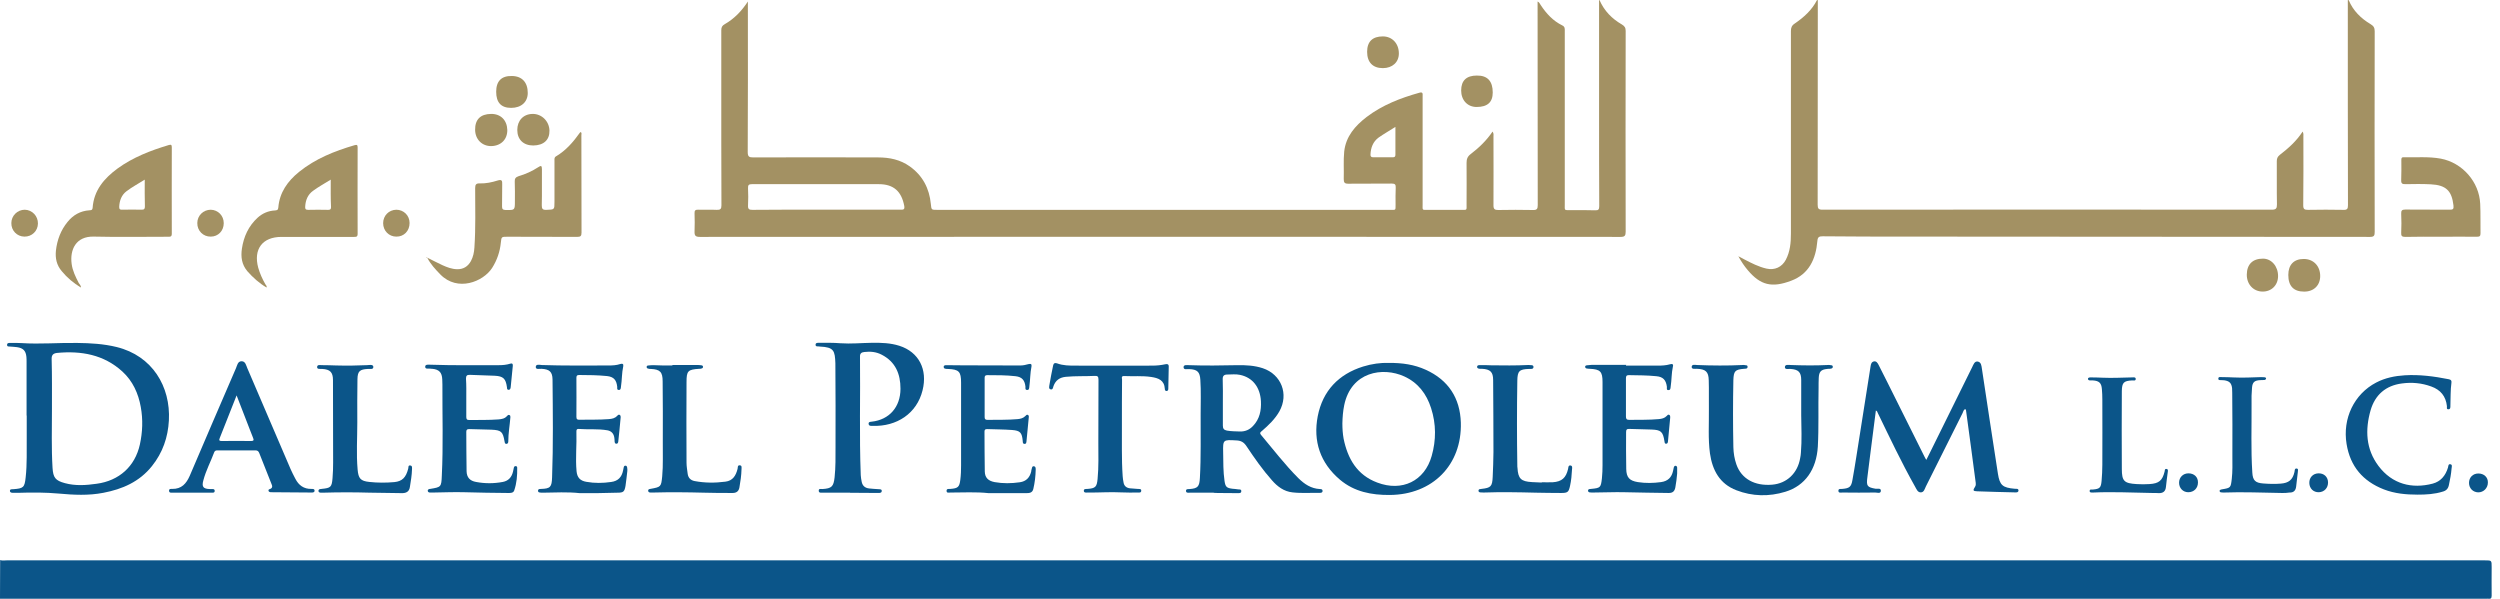 <?xml version="1.0" encoding="UTF-8"?>
<svg xmlns="http://www.w3.org/2000/svg" width="167" height="40" viewBox="0 0 167 40" fill="none">
  <path fill-rule="evenodd" clip-rule="evenodd" d="M0.01 37.412C0.151 37.463 0.303 37.432 0.444 37.432C55.629 37.432 110.814 37.432 165.999 37.432C166.443 37.432 166.443 37.432 166.443 37.876C166.443 38.512 166.433 39.148 166.443 39.784C166.443 39.955 166.392 40.016 166.231 39.996C166.191 39.986 166.15 39.996 166.12 39.996C110.784 39.996 55.457 39.996 0.121 39.996C0.081 39.996 0.04 39.996 0 39.996C0.01 39.138 0.01 38.27 0.01 37.412Z" fill="#0B5589"></path>
  <path fill-rule="evenodd" clip-rule="evenodd" d="M106.849 0.01C107.162 0.726 107.676 1.251 108.342 1.635C108.524 1.746 108.595 1.847 108.595 2.069C108.585 6.54 108.585 11.01 108.595 15.471C108.595 15.744 108.534 15.825 108.252 15.825C87.754 15.814 67.256 15.814 46.759 15.825C46.446 15.825 46.386 15.734 46.396 15.451C46.416 15.047 46.406 14.654 46.396 14.25C46.386 14.058 46.456 13.998 46.648 14.008C47.052 14.018 47.465 13.998 47.879 14.018C48.121 14.028 48.192 13.957 48.192 13.715C48.182 12.312 48.182 10.909 48.182 9.497C48.182 7.004 48.182 4.521 48.182 2.028C48.182 1.826 48.232 1.715 48.414 1.614C49.05 1.251 49.544 0.736 49.958 0.101C49.958 0.202 49.958 0.302 49.958 0.403C49.958 3.653 49.968 6.903 49.948 10.153C49.948 10.465 50.039 10.516 50.322 10.516C53.107 10.506 55.882 10.506 58.668 10.516C59.425 10.516 60.141 10.667 60.767 11.111C61.635 11.727 62.079 12.585 62.18 13.624C62.22 14.018 62.21 14.018 62.604 14.018C72.686 14.018 82.758 14.018 92.841 14.018C93.275 14.018 93.214 14.068 93.224 13.655C93.224 13.281 93.214 12.918 93.234 12.544C93.244 12.322 93.184 12.262 92.962 12.262C91.993 12.272 91.034 12.262 90.065 12.272C89.813 12.272 89.762 12.191 89.762 11.959C89.782 11.344 89.732 10.728 89.793 10.122C89.904 9.113 90.519 8.407 91.296 7.811C92.346 7.014 93.547 6.55 94.808 6.196C95.071 6.116 95.031 6.287 95.031 6.428C95.031 8.83 95.031 11.232 95.031 13.624C95.031 14.079 94.97 14.018 95.434 14.018C96.161 14.018 96.877 14.018 97.604 14.018C98.018 14.018 97.967 14.068 97.967 13.634C97.967 12.716 97.978 11.798 97.967 10.879C97.967 10.627 98.028 10.455 98.24 10.294C98.795 9.87 99.3 9.386 99.703 8.79C99.794 8.921 99.764 9.032 99.764 9.133C99.764 10.667 99.774 12.201 99.764 13.725C99.764 13.978 99.855 14.028 100.087 14.028C100.854 14.018 101.631 14.008 102.398 14.028C102.66 14.038 102.721 13.957 102.721 13.705C102.711 9.285 102.711 4.864 102.711 0.444C102.711 0.333 102.711 0.232 102.711 0.101C102.832 0.151 102.862 0.262 102.923 0.343C103.296 0.908 103.74 1.392 104.356 1.695C104.548 1.786 104.527 1.927 104.527 2.089C104.527 5.934 104.527 9.779 104.527 13.624C104.527 14.099 104.467 14.028 104.951 14.038C105.486 14.038 106.021 14.028 106.556 14.048C106.778 14.058 106.829 13.988 106.829 13.766C106.818 11.798 106.818 9.82 106.818 7.852C106.818 5.248 106.818 2.644 106.818 0.04C106.808 0.01 106.829 0.01 106.849 0.01ZM55.196 14.008C56.851 14.008 58.506 14.008 60.172 14.008C60.353 14.008 60.444 13.998 60.404 13.755C60.222 12.787 59.697 12.302 58.708 12.302C57.558 12.292 56.407 12.302 55.257 12.302C53.581 12.302 51.906 12.302 50.231 12.302C50.029 12.302 49.958 12.353 49.968 12.565C49.988 12.958 49.988 13.342 49.968 13.735C49.958 13.978 50.049 14.018 50.271 14.018C51.896 13.998 53.541 14.008 55.196 14.008ZM93.214 8.477C92.8 8.74 92.427 8.952 92.084 9.194C91.72 9.466 91.569 9.86 91.549 10.314C91.539 10.455 91.599 10.506 91.73 10.506C92.164 10.506 92.608 10.506 93.042 10.506C93.163 10.506 93.214 10.465 93.214 10.334C93.214 9.739 93.214 9.133 93.214 8.477Z" fill="#A39163"></path>
  <path fill-rule="evenodd" clip-rule="evenodd" d="M121.43 0.01C121.43 4.562 121.43 9.123 121.42 13.675C121.42 13.938 121.48 14.008 121.753 14.008C131.754 13.998 141.756 13.998 151.747 14.008C152.04 14.008 152.1 13.927 152.1 13.655C152.08 12.686 152.1 11.727 152.09 10.758C152.09 10.577 152.151 10.456 152.292 10.345C152.867 9.901 153.402 9.426 153.816 8.79C153.887 8.922 153.866 9.023 153.866 9.123C153.866 10.658 153.877 12.192 153.856 13.716C153.856 13.968 153.937 14.018 154.169 14.018C154.956 14.008 155.754 13.998 156.541 14.018C156.793 14.028 156.844 13.948 156.844 13.705C156.834 9.325 156.834 4.945 156.834 0.565C156.834 0.384 156.834 0.192 156.834 0.01C156.854 0.01 156.874 0.01 156.894 0.01C157.187 0.717 157.712 1.231 158.358 1.615C158.559 1.736 158.63 1.857 158.63 2.089C158.62 6.56 158.62 11.021 158.63 15.492C158.63 15.734 158.59 15.825 158.317 15.825C148.043 15.815 137.769 15.815 127.495 15.805C125.588 15.805 123.67 15.805 121.763 15.784C121.52 15.784 121.42 15.825 121.399 16.107C121.298 17.298 120.844 18.308 119.653 18.752C118.352 19.246 117.595 19.044 116.757 18.055C116.525 17.783 116.333 17.5 116.121 17.117C116.293 17.207 116.394 17.258 116.505 17.319C116.989 17.571 117.473 17.823 118.008 17.944C118.553 18.065 119.028 17.843 119.29 17.359C119.583 16.804 119.633 16.208 119.633 15.603C119.633 11.091 119.633 6.59 119.633 2.079C119.633 1.857 119.684 1.706 119.886 1.574C120.491 1.161 121.036 0.676 121.379 0C121.389 0.01 121.409 0.01 121.43 0.01Z" fill="#A39163"></path>
  <path fill-rule="evenodd" clip-rule="evenodd" d="M1.775 27.753C1.775 26.552 1.775 25.351 1.775 24.16C1.775 24.049 1.775 23.948 1.764 23.837C1.724 23.434 1.553 23.252 1.139 23.191C0.987 23.171 0.826 23.161 0.675 23.151C0.594 23.141 0.473 23.171 0.473 23.04C0.473 22.899 0.594 22.909 0.685 22.909C0.937 22.909 1.189 22.899 1.442 22.919C2.683 23 3.914 22.889 5.155 22.909C6.044 22.919 6.922 22.969 7.79 23.181C10.181 23.767 11.403 25.826 11.282 28.086C11.221 29.216 10.868 30.236 10.151 31.134C9.314 32.184 8.173 32.678 6.901 32.92C5.912 33.112 4.923 33.062 3.934 32.971C3.036 32.89 2.148 32.89 1.25 32.92C1.129 32.92 1.018 32.92 0.897 32.92C0.796 32.92 0.675 32.92 0.664 32.799C0.654 32.658 0.796 32.688 0.886 32.678C1.563 32.628 1.643 32.567 1.714 31.891C1.815 31.003 1.775 30.105 1.785 29.206C1.785 28.732 1.785 28.248 1.785 27.773C1.785 27.753 1.775 27.753 1.775 27.753ZM3.47 27.309C3.47 28.621 3.43 29.943 3.51 31.255C3.551 31.911 3.702 32.103 4.338 32.275C5.044 32.466 5.751 32.416 6.457 32.315C7.961 32.113 9.021 31.154 9.344 29.691C9.525 28.863 9.556 28.026 9.404 27.188C9.243 26.28 8.869 25.452 8.173 24.816C6.932 23.686 5.428 23.424 3.813 23.575C3.551 23.605 3.44 23.716 3.45 23.989C3.48 25.109 3.47 26.209 3.47 27.309Z" fill="#0B5589"></path>
  <path fill-rule="evenodd" clip-rule="evenodd" d="M131.262 27.33C131.161 27.391 131.141 27.502 131.101 27.593C130.283 29.227 129.466 30.862 128.648 32.497C128.567 32.659 128.527 32.891 128.305 32.891C128.093 32.891 128.022 32.669 127.932 32.517C127.023 30.903 126.236 29.238 125.429 27.572C125.409 27.522 125.398 27.461 125.308 27.421C125.186 28.349 125.065 29.268 124.954 30.186C124.884 30.751 124.813 31.306 124.742 31.872C124.662 32.467 124.722 32.548 125.297 32.649C125.419 32.669 125.661 32.578 125.641 32.8C125.62 32.992 125.398 32.901 125.267 32.901C124.53 32.911 123.804 32.911 123.077 32.901C122.976 32.901 122.805 32.952 122.805 32.78C122.805 32.629 122.956 32.669 123.057 32.659C123.531 32.618 123.663 32.538 123.743 32.063C123.935 31.014 124.086 29.954 124.258 28.894C124.49 27.421 124.722 25.947 124.954 24.474C124.975 24.323 125.015 24.171 125.186 24.141C125.338 24.111 125.429 24.252 125.489 24.373C125.691 24.767 125.893 25.17 126.095 25.574C126.912 27.219 127.74 28.864 128.557 30.509C128.588 30.57 128.618 30.63 128.678 30.721C128.759 30.56 128.83 30.428 128.89 30.297C129.839 28.37 130.788 26.442 131.747 24.514C131.827 24.353 131.898 24.121 132.11 24.151C132.352 24.191 132.362 24.444 132.392 24.635C132.746 26.977 133.099 29.318 133.462 31.65C133.583 32.417 133.775 32.578 134.582 32.649C134.683 32.659 134.835 32.618 134.835 32.77C134.825 32.901 134.683 32.901 134.572 32.891C133.745 32.871 132.917 32.851 132.09 32.82C131.787 32.81 131.777 32.76 131.938 32.507C131.989 32.427 131.989 32.336 131.979 32.255C131.767 30.62 131.545 28.995 131.323 27.36C131.302 27.36 131.282 27.35 131.262 27.33Z" fill="#0B5589"></path>
  <path fill-rule="evenodd" clip-rule="evenodd" d="M28.531 17.207C28.874 17.379 29.207 17.55 29.551 17.712C29.863 17.853 30.176 17.974 30.529 17.984C30.953 17.994 31.256 17.802 31.458 17.439C31.609 17.157 31.67 16.854 31.69 16.541C31.781 15.219 31.741 13.897 31.741 12.565C31.741 12.322 31.811 12.242 32.053 12.252C32.457 12.262 32.851 12.181 33.234 12.06C33.527 11.969 33.557 12.07 33.547 12.322C33.537 12.807 33.547 13.301 33.537 13.786C33.537 13.957 33.577 14.018 33.769 14.028C34.395 14.038 34.395 14.048 34.395 13.432C34.395 12.998 34.405 12.575 34.385 12.141C34.375 11.939 34.435 11.838 34.647 11.767C35.101 11.636 35.545 11.434 35.949 11.172C36.141 11.041 36.201 11.061 36.201 11.303C36.191 12.1 36.212 12.898 36.191 13.705C36.191 13.937 36.232 14.028 36.494 14.018C37.039 13.998 37.039 14.018 37.039 13.483C37.039 12.565 37.039 11.646 37.039 10.728C37.039 10.627 37.019 10.516 37.14 10.445C37.806 10.052 38.301 9.476 38.745 8.851C38.755 8.841 38.775 8.83 38.795 8.82C38.876 8.881 38.836 8.962 38.836 9.032C38.836 11.192 38.836 13.362 38.846 15.532C38.846 15.764 38.785 15.824 38.553 15.824C36.999 15.814 35.455 15.814 33.9 15.814C33.497 15.814 33.497 15.814 33.456 16.208C33.396 16.813 33.204 17.379 32.871 17.903C32.276 18.822 30.57 19.508 29.419 18.337C29.086 17.994 28.763 17.651 28.541 17.217L28.531 17.207Z" fill="#A39163"></path>
  <path fill-rule="evenodd" clip-rule="evenodd" d="M92.76 24.243C93.668 24.233 94.475 24.354 95.232 24.697C96.756 25.384 97.533 26.595 97.584 28.23C97.665 31.066 95.686 33.044 92.84 33.064C91.619 33.074 90.469 32.852 89.51 32.045C88.188 30.924 87.703 29.471 88.026 27.796C88.359 26.11 89.409 25 91.054 24.485C91.639 24.304 92.235 24.223 92.76 24.243ZM89.671 28.28C89.671 28.623 89.692 28.966 89.752 29.299C90.025 30.642 90.65 31.732 92.003 32.236C93.658 32.862 95.162 32.136 95.636 30.46C95.939 29.401 95.939 28.321 95.596 27.261C95.293 26.312 94.728 25.565 93.799 25.142C92.376 24.496 90.257 24.819 89.793 27.069C89.712 27.463 89.681 27.866 89.671 28.28Z" fill="#0B5589"></path>
  <path fill-rule="evenodd" clip-rule="evenodd" d="M17.804 19.205C17.309 18.913 16.895 18.539 16.522 18.116C16.149 17.671 16.078 17.167 16.159 16.612C16.28 15.804 16.603 15.098 17.208 14.543C17.531 14.25 17.925 14.079 18.369 14.058C18.5 14.048 18.581 14.028 18.591 13.867C18.672 12.857 19.217 12.1 19.974 11.485C21.074 10.597 22.345 10.092 23.688 9.698C23.859 9.648 23.89 9.698 23.89 9.86C23.89 11.777 23.879 13.705 23.89 15.623C23.89 15.845 23.768 15.825 23.627 15.825C22.022 15.825 20.408 15.825 18.803 15.825C17.531 15.825 16.916 16.642 17.249 17.883C17.36 18.267 17.521 18.63 17.723 18.983C17.764 19.044 17.844 19.115 17.804 19.205ZM22.093 11.999C21.659 12.272 21.265 12.484 20.912 12.746C20.559 12.999 20.408 13.372 20.387 13.806C20.377 13.947 20.408 14.018 20.579 14.018C21.023 14.008 21.477 14.008 21.922 14.018C22.063 14.018 22.113 13.978 22.113 13.836C22.083 13.231 22.093 12.645 22.093 11.999Z" fill="#A39163"></path>
  <path fill-rule="evenodd" clip-rule="evenodd" d="M5.4 19.206C4.916 18.913 4.482 18.55 4.118 18.106C3.785 17.712 3.684 17.258 3.735 16.743C3.816 16.027 4.058 15.381 4.512 14.826C4.885 14.361 5.37 14.089 5.965 14.049C6.076 14.039 6.167 14.049 6.187 13.887C6.268 12.716 6.954 11.919 7.843 11.263C8.882 10.506 10.063 10.052 11.274 9.689C11.445 9.638 11.476 9.689 11.476 9.85C11.476 11.768 11.466 13.695 11.476 15.613C11.476 15.835 11.355 15.815 11.213 15.815C9.568 15.815 7.913 15.845 6.268 15.805C5.057 15.774 4.663 16.693 4.785 17.621C4.845 18.085 5.047 18.489 5.259 18.903C5.319 18.994 5.42 19.085 5.4 19.206ZM9.669 12C9.235 12.272 8.821 12.494 8.448 12.777C8.125 13.019 7.984 13.393 7.964 13.796C7.954 13.968 8.014 14.018 8.176 14.008C8.61 13.998 9.033 13.998 9.467 14.008C9.639 14.008 9.679 13.948 9.679 13.786C9.659 13.211 9.669 12.636 9.669 12Z" fill="#A39163"></path>
  <path fill-rule="evenodd" clip-rule="evenodd" d="M81.071 32.912C80.536 32.912 80.001 32.912 79.466 32.912C79.366 32.912 79.224 32.942 79.224 32.78C79.234 32.649 79.366 32.679 79.456 32.669C80.011 32.629 80.123 32.508 80.153 31.922C80.234 30.51 80.193 29.097 80.203 27.684C80.203 26.917 80.234 26.14 80.183 25.373C80.153 24.838 79.971 24.676 79.436 24.656C79.295 24.646 79.053 24.727 79.063 24.515C79.073 24.343 79.315 24.394 79.456 24.394C80.516 24.434 81.576 24.414 82.646 24.394C83.221 24.384 83.796 24.414 84.351 24.596C85.593 25.009 86.107 26.331 85.461 27.482C85.169 27.997 84.745 28.4 84.301 28.784C84.21 28.864 84.119 28.905 84.24 29.056C85.058 30.025 85.825 31.034 86.723 31.933C87.127 32.336 87.581 32.639 88.176 32.669C88.267 32.669 88.348 32.69 88.348 32.791C88.358 32.891 88.267 32.922 88.186 32.922C87.571 32.912 86.955 32.962 86.339 32.891C85.764 32.831 85.33 32.498 84.967 32.084C84.341 31.378 83.796 30.6 83.271 29.813C83.1 29.551 82.908 29.43 82.585 29.42C81.707 29.369 81.687 29.359 81.707 30.227C81.717 30.863 81.707 31.499 81.798 32.124C81.858 32.528 81.939 32.599 82.333 32.649C82.454 32.659 82.585 32.669 82.706 32.69C82.797 32.7 82.928 32.669 82.918 32.821C82.908 32.952 82.787 32.942 82.686 32.942C82.242 32.942 81.788 32.932 81.344 32.932C81.253 32.932 81.172 32.922 81.081 32.922C81.071 32.891 81.071 32.901 81.071 32.912ZM81.687 26.876C81.687 27.391 81.687 27.906 81.687 28.431C81.687 28.632 81.757 28.723 81.959 28.764C82.252 28.814 82.545 28.814 82.827 28.824C83.18 28.834 83.473 28.703 83.705 28.451C84.149 27.986 84.26 27.411 84.23 26.806C84.18 25.857 83.665 25.211 82.827 25.04C82.545 24.979 82.262 25.019 81.98 25.019C81.757 25.019 81.667 25.12 81.677 25.342C81.697 25.847 81.687 26.362 81.687 26.876Z" fill="#0B5589"></path>
  <path fill-rule="evenodd" clip-rule="evenodd" d="M56.792 32.91C56.176 32.91 55.56 32.91 54.945 32.91C54.844 32.91 54.703 32.941 54.692 32.789C54.682 32.617 54.834 32.668 54.935 32.668C55.56 32.628 55.681 32.507 55.752 31.881C55.823 31.215 55.813 30.538 55.813 29.862C55.823 28.005 55.813 26.158 55.803 24.301C55.803 24.291 55.803 24.281 55.803 24.271C55.772 23.433 55.712 23.191 54.773 23.151C54.743 23.151 54.713 23.141 54.682 23.141C54.592 23.141 54.48 23.151 54.48 23.03C54.48 22.899 54.602 22.899 54.703 22.899C55.177 22.899 55.661 22.889 56.136 22.929C56.842 22.979 57.538 22.909 58.235 22.899C58.861 22.889 59.486 22.909 60.082 23.1C61.373 23.514 61.979 24.675 61.626 26.078C61.242 27.622 59.91 28.5 58.295 28.449C58.194 28.449 58.033 28.47 58.023 28.308C58.013 28.177 58.144 28.177 58.235 28.167C59.406 28.036 60.152 27.188 60.152 25.967C60.152 24.978 59.819 24.17 58.901 23.696C58.538 23.504 58.144 23.464 57.73 23.514C57.528 23.534 57.438 23.625 57.448 23.837C57.478 26.471 57.397 29.105 57.498 31.739C57.508 31.881 57.528 32.032 57.559 32.173C57.609 32.446 57.781 32.597 58.053 32.628C58.265 32.648 58.477 32.668 58.699 32.678C58.78 32.688 58.901 32.668 58.901 32.789C58.901 32.92 58.79 32.93 58.689 32.93C58.184 32.93 57.67 32.92 57.165 32.92C57.034 32.92 56.913 32.92 56.782 32.92C56.792 32.9 56.792 32.9 56.792 32.91Z" fill="#0B5589"></path>
  <path fill-rule="evenodd" clip-rule="evenodd" d="M120.321 27.723C120.321 26.946 120.321 26.159 120.321 25.382C120.321 24.857 120.129 24.675 119.594 24.645C119.453 24.635 119.221 24.706 119.231 24.514C119.241 24.322 119.483 24.383 119.624 24.383C120.442 24.413 121.259 24.423 122.077 24.383C122.127 24.383 122.178 24.372 122.218 24.383C122.299 24.403 122.44 24.372 122.43 24.514C122.42 24.625 122.309 24.625 122.228 24.635C122.168 24.635 122.107 24.635 122.057 24.645C121.643 24.685 121.512 24.827 121.492 25.241C121.481 25.462 121.481 25.684 121.481 25.917C121.451 27.219 121.502 28.531 121.431 29.832C121.34 31.356 120.583 32.446 119.261 32.85C118.171 33.183 117.061 33.163 115.991 32.749C114.881 32.325 114.387 31.417 114.225 30.287C114.094 29.318 114.165 28.339 114.154 27.36C114.144 26.704 114.165 26.058 114.144 25.402C114.134 24.827 113.932 24.655 113.347 24.635C113.216 24.635 113.004 24.675 113.004 24.514C113.004 24.322 113.226 24.372 113.357 24.383C114.366 24.423 115.386 24.433 116.395 24.383C116.435 24.383 116.476 24.372 116.516 24.383C116.597 24.413 116.748 24.362 116.738 24.514C116.728 24.645 116.607 24.625 116.506 24.635C115.9 24.685 115.81 24.786 115.789 25.392C115.759 26.886 115.759 28.379 115.789 29.873C115.799 30.267 115.86 30.65 115.991 31.023C116.324 31.982 117.212 32.477 118.383 32.376C119.362 32.295 120.079 31.609 120.25 30.61C120.27 30.488 120.301 30.357 120.301 30.236C120.371 29.398 120.331 28.561 120.321 27.723Z" fill="#0B5589"></path>
  <path fill-rule="evenodd" clip-rule="evenodd" d="M66.037 32.942C65.189 32.851 64.341 32.902 63.493 32.902C63.392 32.902 63.241 32.952 63.231 32.801C63.221 32.619 63.392 32.669 63.493 32.659C63.988 32.619 64.089 32.538 64.149 32.054C64.19 31.731 64.2 31.408 64.2 31.095C64.2 29.248 64.2 27.411 64.2 25.564C64.2 24.818 64.058 24.676 63.322 24.646C63.301 24.646 63.281 24.646 63.261 24.646C63.16 24.636 63.039 24.636 63.039 24.505C63.039 24.384 63.17 24.394 63.241 24.394C63.614 24.394 63.978 24.404 64.351 24.404C65.623 24.404 66.884 24.414 68.156 24.414C68.338 24.414 68.529 24.374 68.701 24.323C68.862 24.283 68.933 24.323 68.903 24.485C68.812 24.929 68.822 25.373 68.761 25.817C68.751 25.918 68.751 26.069 68.6 26.049C68.459 26.039 68.509 25.898 68.499 25.817C68.449 25.393 68.267 25.181 67.843 25.131C67.217 25.06 66.582 25.06 65.946 25.06C65.814 25.06 65.774 25.12 65.774 25.232C65.774 26.11 65.774 26.988 65.774 27.866C65.774 28.007 65.835 28.047 65.966 28.047C66.642 28.037 67.308 28.057 67.984 27.997C68.176 27.977 68.348 27.936 68.489 27.795C68.539 27.755 68.58 27.674 68.66 27.714C68.731 27.744 68.731 27.825 68.721 27.896C68.671 28.421 68.62 28.945 68.57 29.47C68.56 29.551 68.56 29.662 68.428 29.652C68.307 29.642 68.328 29.531 68.317 29.45C68.267 28.905 68.156 28.764 67.601 28.723C67.046 28.683 66.491 28.683 65.936 28.663C65.804 28.663 65.764 28.713 65.764 28.834C65.774 29.723 65.764 30.611 65.784 31.499C65.794 31.913 66.016 32.124 66.44 32.205C67.005 32.306 67.56 32.296 68.126 32.215C68.549 32.155 68.782 31.902 68.882 31.509C68.893 31.448 68.893 31.388 68.913 31.337C68.943 31.257 68.933 31.136 69.054 31.146C69.185 31.156 69.185 31.277 69.185 31.368C69.175 31.812 69.125 32.246 69.024 32.669C68.963 32.912 68.782 32.942 68.57 32.942C67.742 32.942 66.894 32.942 66.037 32.942Z" fill="#0B5589"></path>
  <path fill-rule="evenodd" clip-rule="evenodd" d="M38.736 32.943C37.908 32.852 37.081 32.902 36.253 32.912C36.173 32.912 36.102 32.912 36.021 32.892C35.971 32.882 35.94 32.842 35.94 32.781C35.94 32.73 35.961 32.69 36.021 32.67C36.062 32.66 36.102 32.66 36.142 32.66C36.758 32.64 36.859 32.539 36.879 31.893C36.96 29.713 36.929 27.523 36.909 25.343C36.899 24.828 36.697 24.667 36.183 24.637C36.041 24.626 35.789 24.707 35.789 24.515C35.789 24.303 36.051 24.374 36.193 24.384C37.676 24.435 39.16 24.414 40.633 24.414C40.906 24.414 41.178 24.404 41.441 24.314C41.582 24.273 41.663 24.314 41.633 24.465C41.532 24.919 41.552 25.373 41.481 25.827C41.471 25.918 41.471 26.049 41.34 26.049C41.188 26.049 41.239 25.908 41.229 25.827C41.178 25.383 40.997 25.171 40.553 25.121C39.937 25.06 39.311 25.05 38.686 25.05C38.534 25.05 38.504 25.111 38.504 25.242C38.504 26.11 38.514 26.978 38.504 27.846C38.504 28.007 38.565 28.048 38.716 28.038C39.372 28.027 40.018 28.048 40.674 27.997C40.886 27.977 41.078 27.947 41.229 27.775C41.269 27.735 41.32 27.684 41.38 27.705C41.451 27.735 41.461 27.805 41.461 27.876C41.41 28.421 41.36 28.966 41.3 29.501C41.289 29.572 41.259 29.642 41.178 29.642C41.087 29.642 41.067 29.582 41.057 29.501C41.057 29.41 41.047 29.329 41.037 29.239C40.997 28.966 40.845 28.794 40.573 28.744C39.937 28.633 39.291 28.704 38.645 28.653C38.524 28.643 38.504 28.724 38.504 28.825C38.534 29.713 38.433 30.601 38.514 31.479C38.554 31.893 38.746 32.115 39.17 32.186C39.725 32.286 40.27 32.276 40.825 32.196C41.289 32.135 41.532 31.873 41.622 31.429C41.633 31.358 41.653 31.297 41.663 31.227C41.673 31.166 41.703 31.106 41.774 31.106C41.865 31.106 41.885 31.176 41.895 31.237C41.905 31.318 41.915 31.388 41.905 31.469C41.865 31.802 41.834 32.125 41.784 32.458C41.713 32.852 41.643 32.912 41.239 32.912C40.411 32.943 39.574 32.943 38.736 32.943Z" fill="#0B5589"></path>
  <path fill-rule="evenodd" clip-rule="evenodd" d="M12.797 32.911C12.373 32.911 11.939 32.911 11.515 32.911C11.425 32.911 11.304 32.931 11.293 32.79C11.283 32.639 11.415 32.659 11.505 32.659C12.131 32.669 12.444 32.306 12.676 31.781C13.695 29.379 14.735 26.987 15.764 24.595C15.845 24.413 15.875 24.131 16.138 24.131C16.4 24.131 16.441 24.413 16.521 24.595C17.49 26.836 18.439 29.086 19.408 31.327C19.499 31.549 19.62 31.761 19.731 31.983C19.953 32.417 20.296 32.669 20.8 32.659C20.891 32.659 21.023 32.649 21.012 32.79C21.002 32.901 20.891 32.901 20.811 32.901C19.933 32.891 19.055 32.891 18.177 32.881C18.096 32.881 17.975 32.891 17.944 32.8C17.894 32.679 18.035 32.679 18.096 32.639C18.217 32.558 18.187 32.457 18.146 32.356C17.874 31.66 17.591 30.963 17.319 30.267C17.268 30.146 17.208 30.085 17.066 30.085C16.219 30.095 15.371 30.085 14.523 30.085C14.432 30.085 14.351 30.105 14.311 30.206C14.079 30.832 13.756 31.428 13.585 32.084C13.463 32.518 13.574 32.659 14.028 32.669C14.059 32.669 14.089 32.669 14.119 32.669C14.21 32.669 14.341 32.649 14.341 32.79C14.341 32.931 14.22 32.911 14.119 32.911C13.675 32.911 13.231 32.911 12.797 32.911ZM15.805 26.412C15.411 27.401 15.048 28.329 14.684 29.248C14.624 29.399 14.624 29.46 14.816 29.46C15.472 29.45 16.118 29.45 16.774 29.46C16.955 29.46 16.965 29.389 16.905 29.248C16.834 29.076 16.774 28.904 16.703 28.733C16.41 27.976 16.118 27.229 15.805 26.412Z" fill="#0B5589"></path>
  <path fill-rule="evenodd" clip-rule="evenodd" d="M108.613 24.424C109.319 24.424 110.016 24.424 110.722 24.424C111.005 24.424 111.287 24.413 111.56 24.333C111.701 24.292 111.792 24.323 111.752 24.474C111.651 24.928 111.671 25.382 111.6 25.836C111.59 25.927 111.59 26.058 111.459 26.058C111.298 26.069 111.358 25.917 111.348 25.836C111.287 25.382 111.096 25.17 110.641 25.13C110.026 25.069 109.42 25.069 108.805 25.059C108.643 25.059 108.613 25.13 108.613 25.271C108.613 26.119 108.613 26.967 108.613 27.814C108.613 27.966 108.643 28.047 108.825 28.047C109.491 28.037 110.147 28.057 110.813 27.996C111.015 27.976 111.197 27.936 111.338 27.784C111.378 27.744 111.429 27.663 111.509 27.714C111.58 27.754 111.57 27.835 111.57 27.895C111.52 28.43 111.469 28.965 111.419 29.5C111.409 29.591 111.368 29.651 111.277 29.641C111.197 29.631 111.197 29.55 111.186 29.48C111.086 28.834 110.954 28.713 110.308 28.693C109.824 28.672 109.329 28.672 108.845 28.652C108.673 28.642 108.623 28.703 108.623 28.864C108.623 29.682 108.613 30.499 108.633 31.327C108.643 31.892 108.845 32.114 109.41 32.205C109.925 32.285 110.44 32.275 110.954 32.205C111.419 32.144 111.671 31.882 111.762 31.448C111.782 31.367 111.792 31.296 111.812 31.216C111.832 31.155 111.873 31.105 111.933 31.115C112.004 31.125 112.034 31.185 112.034 31.246C112.034 31.377 112.034 31.498 112.034 31.629C112.014 31.942 111.964 32.245 111.913 32.558C111.863 32.83 111.721 32.941 111.449 32.931C110.48 32.911 109.521 32.911 108.552 32.881C107.836 32.861 107.129 32.901 106.423 32.901C106.342 32.901 106.261 32.901 106.191 32.891C106.13 32.881 106.08 32.84 106.08 32.78C106.08 32.719 106.12 32.669 106.191 32.669C106.221 32.669 106.251 32.659 106.282 32.659C106.907 32.598 106.938 32.578 107.008 31.952C107.039 31.66 107.049 31.367 107.049 31.074C107.049 29.217 107.049 27.37 107.049 25.514C107.049 24.817 106.897 24.666 106.191 24.636C106.12 24.636 106.06 24.625 105.989 24.615C105.938 24.605 105.898 24.575 105.888 24.514C105.878 24.444 105.928 24.413 105.999 24.403C106.1 24.393 106.211 24.383 106.322 24.373C107.089 24.373 107.866 24.373 108.633 24.373C108.613 24.393 108.613 24.413 108.613 24.424Z" fill="#0B5589"></path>
  <path fill-rule="evenodd" clip-rule="evenodd" d="M31.148 26.554C31.148 26.988 31.148 27.411 31.148 27.845C31.148 27.987 31.178 28.057 31.34 28.057C31.995 28.047 32.641 28.067 33.297 28.017C33.52 27.997 33.721 27.966 33.873 27.785C33.913 27.744 33.953 27.694 34.024 27.724C34.095 27.744 34.095 27.815 34.095 27.866C34.054 28.41 33.953 28.945 33.953 29.5C33.953 29.571 33.913 29.662 33.812 29.652C33.711 29.642 33.721 29.551 33.701 29.47C33.59 28.834 33.479 28.733 32.833 28.703C32.339 28.683 31.844 28.683 31.34 28.663C31.208 28.663 31.148 28.703 31.148 28.845C31.158 29.723 31.148 30.601 31.168 31.479C31.178 31.892 31.39 32.124 31.804 32.195C32.389 32.306 32.985 32.306 33.58 32.195C33.964 32.124 34.175 31.882 34.266 31.519C34.286 31.428 34.307 31.327 34.327 31.236C34.337 31.176 34.377 31.136 34.448 31.136C34.519 31.136 34.549 31.186 34.549 31.247C34.559 31.761 34.519 32.276 34.347 32.77C34.286 32.932 34.115 32.932 33.964 32.932C32.985 32.922 32.016 32.912 31.037 32.881C30.33 32.861 29.634 32.892 28.927 32.902C28.857 32.902 28.786 32.902 28.726 32.902C28.655 32.902 28.584 32.871 28.574 32.791C28.564 32.7 28.635 32.68 28.705 32.659C28.715 32.659 28.726 32.659 28.736 32.659C29.462 32.538 29.483 32.538 29.513 31.781C29.614 29.753 29.543 27.724 29.553 25.696C29.553 25.575 29.553 25.464 29.543 25.343C29.523 24.878 29.331 24.676 28.867 24.636C28.826 24.636 28.786 24.636 28.756 24.626C28.625 24.606 28.393 24.686 28.403 24.485C28.413 24.323 28.635 24.363 28.776 24.363C30.29 24.414 31.794 24.394 33.307 24.394C33.57 24.394 33.832 24.374 34.085 24.293C34.216 24.253 34.266 24.303 34.256 24.434C34.206 24.909 34.165 25.383 34.115 25.857C34.105 25.938 34.085 26.049 33.964 26.039C33.852 26.029 33.873 25.928 33.863 25.857C33.782 25.292 33.62 25.131 33.055 25.1C32.5 25.07 31.945 25.07 31.39 25.04C31.178 25.03 31.128 25.11 31.128 25.302C31.158 25.736 31.148 26.15 31.148 26.554Z" fill="#0B5589"></path>
  <path fill-rule="evenodd" clip-rule="evenodd" d="M163.044 15.814C162.257 15.814 161.469 15.804 160.672 15.825C160.44 15.825 160.39 15.754 160.4 15.542C160.42 15.128 160.42 14.704 160.4 14.28C160.39 14.068 160.45 13.998 160.672 13.998C161.661 14.008 162.64 13.998 163.629 14.008C163.851 14.008 163.922 13.978 163.892 13.725C163.781 12.746 163.397 12.363 162.378 12.312C161.813 12.282 161.247 12.292 160.682 12.302C160.48 12.302 160.39 12.272 160.4 12.03C160.42 11.596 160.41 11.152 160.41 10.718C160.41 10.607 160.4 10.496 160.561 10.506C161.389 10.526 162.216 10.445 163.044 10.597C164.487 10.869 165.617 12.151 165.678 13.624C165.708 14.28 165.688 14.926 165.698 15.582C165.698 15.764 165.648 15.814 165.466 15.814C164.659 15.804 163.851 15.814 163.044 15.814Z" fill="#A39163"></path>
  <path fill-rule="evenodd" clip-rule="evenodd" d="M74.943 28.431C74.954 29.45 74.913 30.631 74.994 31.802C75.004 31.943 75.024 32.094 75.054 32.236C75.095 32.468 75.246 32.589 75.478 32.619C75.65 32.639 75.832 32.649 76.003 32.66C76.094 32.67 76.235 32.639 76.235 32.77C76.235 32.932 76.094 32.902 75.993 32.902C75.63 32.902 75.266 32.912 74.913 32.892C74.166 32.851 73.409 32.912 72.662 32.902C72.562 32.902 72.41 32.932 72.4 32.791C72.39 32.639 72.541 32.67 72.642 32.66C73.177 32.619 73.268 32.528 73.319 31.993C73.399 31.176 73.369 30.358 73.369 29.541C73.379 28.148 73.369 26.756 73.379 25.363C73.379 25.151 73.319 25.1 73.127 25.11C72.481 25.141 71.845 25.11 71.199 25.171C70.785 25.211 70.513 25.403 70.371 25.797C70.341 25.887 70.331 26.049 70.18 26.009C70.038 25.968 70.089 25.827 70.099 25.726C70.17 25.282 70.26 24.848 70.351 24.404C70.382 24.263 70.472 24.222 70.614 24.273C71.017 24.424 71.431 24.424 71.855 24.424C73.561 24.434 75.266 24.424 76.972 24.424C77.265 24.424 77.557 24.394 77.84 24.333C77.981 24.303 78.072 24.323 78.072 24.485C78.062 24.979 78.052 25.474 78.042 25.978C78.042 26.049 78.011 26.12 77.921 26.12C77.84 26.12 77.81 26.049 77.81 25.978C77.779 25.393 77.376 25.252 76.901 25.181C76.296 25.09 75.7 25.151 75.095 25.12C74.873 25.11 74.953 25.272 74.953 25.353C74.943 26.322 74.943 27.3 74.943 28.431Z" fill="#0B5589"></path>
  <path fill-rule="evenodd" clip-rule="evenodd" d="M102.982 32.215C103.224 32.215 103.466 32.225 103.719 32.215C104.334 32.174 104.607 31.922 104.748 31.326C104.768 31.225 104.758 31.074 104.91 31.094C105.051 31.114 105.021 31.266 105.011 31.357C104.99 31.73 104.96 32.093 104.879 32.457C104.788 32.87 104.728 32.931 104.284 32.931C103.719 32.931 103.154 32.921 102.588 32.911C101.428 32.881 100.267 32.86 99.106 32.901C99.026 32.901 98.955 32.901 98.874 32.891C98.814 32.881 98.763 32.85 98.763 32.78C98.763 32.709 98.804 32.679 98.874 32.669C98.905 32.669 98.935 32.669 98.965 32.658C99.591 32.588 99.682 32.497 99.712 31.861C99.732 31.306 99.763 30.751 99.763 30.196C99.763 28.601 99.752 26.997 99.742 25.392C99.742 24.847 99.551 24.665 98.996 24.635C98.945 24.635 98.894 24.635 98.854 24.635C98.773 24.625 98.662 24.615 98.672 24.494C98.683 24.383 98.794 24.393 98.854 24.393C99.106 24.383 99.359 24.393 99.611 24.403C100.429 24.413 101.246 24.423 102.064 24.383C102.084 24.383 102.104 24.383 102.124 24.383C102.245 24.403 102.437 24.352 102.437 24.514C102.437 24.675 102.255 24.645 102.134 24.645C101.488 24.665 101.367 24.787 101.357 25.432C101.327 27.32 101.327 29.217 101.357 31.104C101.357 31.155 101.357 31.205 101.367 31.246C101.408 31.972 101.599 32.164 102.336 32.204C102.558 32.215 102.78 32.225 103.002 32.235C102.982 32.225 102.982 32.225 102.982 32.215Z" fill="#0B5589"></path>
  <path fill-rule="evenodd" clip-rule="evenodd" d="M23.868 28.227C23.868 29.267 23.797 30.317 23.888 31.356C23.939 31.962 24.08 32.133 24.675 32.194C25.231 32.254 25.786 32.254 26.341 32.204C26.866 32.153 27.118 31.901 27.269 31.306C27.29 31.215 27.259 31.073 27.401 31.094C27.552 31.104 27.522 31.255 27.522 31.346C27.512 31.75 27.441 32.143 27.38 32.537C27.33 32.87 27.098 32.951 26.815 32.941C26.099 32.931 25.392 32.92 24.675 32.91C23.666 32.88 22.647 32.88 21.638 32.91C21.557 32.91 21.476 32.91 21.406 32.91C21.335 32.9 21.264 32.87 21.274 32.779C21.274 32.718 21.325 32.678 21.395 32.668C21.426 32.668 21.456 32.668 21.486 32.658C22.092 32.597 22.163 32.547 22.213 31.941C22.243 31.588 22.253 31.245 22.253 30.892C22.253 29.055 22.253 27.228 22.243 25.392C22.243 24.867 22.052 24.675 21.527 24.645C21.506 24.645 21.486 24.645 21.466 24.645C21.355 24.635 21.184 24.675 21.184 24.523C21.184 24.342 21.375 24.392 21.486 24.392C21.809 24.392 22.132 24.402 22.455 24.413C23.152 24.433 23.838 24.423 24.534 24.392C24.675 24.382 24.918 24.332 24.938 24.493C24.958 24.705 24.716 24.635 24.575 24.645C24.04 24.675 23.888 24.786 23.878 25.331C23.858 26.29 23.868 27.259 23.868 28.227Z" fill="#0B5589"></path>
  <path fill-rule="evenodd" clip-rule="evenodd" d="M44.911 24.383C45.456 24.383 46.001 24.383 46.546 24.383C46.627 24.383 46.707 24.383 46.778 24.393C46.849 24.403 46.95 24.393 46.96 24.494C46.97 24.615 46.859 24.615 46.778 24.635C46.758 24.635 46.738 24.635 46.718 24.635C45.95 24.686 45.86 24.766 45.86 25.523C45.85 27.32 45.85 29.116 45.86 30.913C45.86 31.165 45.91 31.417 45.94 31.669C45.981 31.932 46.142 32.083 46.395 32.134C47.081 32.265 47.777 32.265 48.464 32.174C48.948 32.114 49.16 31.77 49.271 31.316C49.291 31.225 49.261 31.064 49.422 31.084C49.574 31.094 49.533 31.246 49.533 31.346C49.523 31.76 49.463 32.164 49.392 32.568C49.342 32.83 49.18 32.931 48.938 32.931C48.292 32.931 47.656 32.931 47.01 32.911C45.89 32.881 44.77 32.87 43.65 32.901C43.579 32.901 43.508 32.901 43.448 32.901C43.377 32.901 43.306 32.87 43.296 32.79C43.286 32.689 43.367 32.669 43.448 32.658C44.154 32.527 44.164 32.527 44.235 31.821C44.306 31.064 44.265 30.297 44.275 29.54C44.285 28.188 44.275 26.825 44.265 25.473C44.265 24.847 44.093 24.675 43.478 24.645C43.417 24.645 43.357 24.645 43.306 24.625C43.246 24.615 43.195 24.585 43.195 24.514C43.195 24.443 43.246 24.413 43.316 24.413C43.417 24.403 43.528 24.393 43.639 24.393C43.851 24.393 44.063 24.413 44.285 24.413C44.497 24.413 44.719 24.413 44.931 24.413C44.911 24.403 44.911 24.393 44.911 24.383Z" fill="#0B5589"></path>
  <path fill-rule="evenodd" clip-rule="evenodd" d="M161.496 33.042C160.719 33.042 159.962 32.972 159.235 32.689C157.842 32.144 156.994 31.155 156.752 29.662C156.47 27.956 157.257 26.321 158.73 25.554C159.326 25.241 159.982 25.11 160.638 25.07C161.627 25.009 162.606 25.14 163.575 25.332C163.726 25.362 163.776 25.423 163.756 25.564C163.686 26.079 163.706 26.593 163.686 27.108C163.686 27.199 163.696 27.33 163.565 27.34C163.403 27.351 163.464 27.209 163.454 27.128C163.383 26.472 163.03 26.038 162.404 25.816C161.768 25.584 161.112 25.524 160.446 25.615C159.366 25.756 158.66 26.372 158.357 27.401C157.983 28.713 158.034 29.995 158.882 31.125C159.8 32.346 161.122 32.669 162.505 32.306C163.04 32.164 163.363 31.771 163.524 31.236C163.554 31.145 163.534 30.974 163.696 31.014C163.827 31.044 163.776 31.186 163.766 31.287C163.736 31.67 163.665 32.033 163.585 32.407C163.534 32.649 163.403 32.78 163.171 32.841C162.626 33.012 162.061 33.042 161.496 33.042Z" fill="#0B5589"></path>
  <path fill-rule="evenodd" clip-rule="evenodd" d="M143.766 32.931C142.454 32.911 141.142 32.84 139.82 32.901C139.73 32.901 139.588 32.921 139.588 32.8C139.588 32.658 139.73 32.709 139.82 32.699C140.264 32.658 140.345 32.578 140.386 32.124C140.416 31.77 140.436 31.407 140.436 31.044C140.446 29.59 140.436 28.137 140.436 26.684C140.436 26.452 140.426 26.22 140.406 25.988C140.375 25.584 140.224 25.442 139.81 25.412C139.75 25.412 139.689 25.412 139.639 25.412C139.568 25.412 139.487 25.402 139.477 25.321C139.467 25.221 139.578 25.21 139.649 25.21C139.921 25.21 140.194 25.221 140.466 25.231C141.122 25.261 141.768 25.221 142.424 25.21C142.515 25.21 142.656 25.18 142.666 25.301C142.676 25.463 142.515 25.412 142.424 25.412C141.869 25.442 141.748 25.553 141.738 26.119C141.728 27.855 141.728 29.59 141.738 31.326C141.738 32.144 141.899 32.285 142.717 32.336C143.01 32.356 143.302 32.356 143.595 32.336C144.221 32.295 144.443 32.103 144.594 31.508C144.614 31.427 144.594 31.306 144.725 31.326C144.846 31.346 144.816 31.458 144.806 31.538C144.766 31.871 144.715 32.194 144.685 32.527C144.655 32.82 144.503 32.941 144.221 32.941C144.079 32.931 143.928 32.931 143.766 32.931Z" fill="#0B5589"></path>
  <path fill-rule="evenodd" clip-rule="evenodd" d="M152.443 32.932C151.141 32.912 149.829 32.852 148.527 32.902C148.457 32.902 148.386 32.892 148.325 32.882C148.295 32.872 148.265 32.821 148.265 32.791C148.265 32.761 148.305 32.73 148.335 32.71C148.356 32.7 148.396 32.7 148.416 32.69C149.012 32.589 149.012 32.589 149.082 31.994C149.143 31.479 149.123 30.964 149.123 30.439C149.133 29.047 149.123 27.654 149.113 26.251C149.113 26.14 149.113 26.039 149.103 25.928C149.062 25.585 148.921 25.454 148.578 25.403C148.517 25.393 148.457 25.403 148.406 25.393C148.315 25.383 148.174 25.424 148.184 25.282C148.194 25.151 148.335 25.191 148.426 25.191C148.679 25.191 148.931 25.201 149.183 25.212C149.809 25.242 150.435 25.212 151.05 25.191C151.131 25.191 151.202 25.191 151.282 25.201C151.333 25.212 151.383 25.232 151.373 25.292C151.363 25.343 151.323 25.373 151.272 25.383C151.171 25.393 151.081 25.393 150.98 25.393C150.606 25.413 150.465 25.524 150.435 25.898C150.404 26.251 150.394 26.614 150.404 26.978C150.415 28.512 150.354 30.036 150.455 31.57C150.485 32.095 150.657 32.256 151.182 32.296C151.575 32.327 151.959 32.337 152.352 32.306C152.887 32.266 153.15 32.054 153.271 31.529C153.291 31.439 153.271 31.277 153.422 31.297C153.553 31.317 153.493 31.459 153.493 31.55C153.462 31.872 153.412 32.185 153.382 32.508C153.351 32.771 153.21 32.912 152.938 32.902C152.766 32.932 152.605 32.932 152.443 32.932Z" fill="#0B5589"></path>
  <path fill-rule="evenodd" clip-rule="evenodd" d="M154.989 18.439C154.989 19.065 154.555 19.489 153.909 19.479C153.213 19.479 152.859 19.105 152.859 18.369C152.859 17.682 153.233 17.299 153.889 17.299C154.535 17.299 154.989 17.763 154.989 18.439Z" fill="#A39163"></path>
  <path fill-rule="evenodd" clip-rule="evenodd" d="M32.798 7.61C33.444 7.599 33.868 8.023 33.888 8.679C33.898 9.305 33.474 9.739 32.828 9.759C32.203 9.769 31.749 9.315 31.738 8.679C31.728 7.983 32.092 7.62 32.798 7.61Z" fill="#A39163"></path>
  <path fill-rule="evenodd" clip-rule="evenodd" d="M33.145 6.127C33.145 5.42 33.498 5.057 34.204 5.077C34.87 5.087 35.254 5.501 35.254 6.207C35.254 6.813 34.82 7.206 34.144 7.206C33.478 7.206 33.145 6.853 33.145 6.127Z" fill="#A39163"></path>
  <path fill-rule="evenodd" clip-rule="evenodd" d="M152.175 18.438C152.175 19.054 151.731 19.488 151.126 19.477C150.52 19.467 150.076 18.983 150.086 18.337C150.096 17.651 150.48 17.277 151.166 17.277C151.731 17.277 152.175 17.782 152.175 18.438Z" fill="#A39163"></path>
  <path fill-rule="evenodd" clip-rule="evenodd" d="M99.715 6.177C99.715 6.833 99.362 7.146 98.635 7.146C98.029 7.146 97.606 6.692 97.606 6.046C97.606 5.38 97.959 5.047 98.655 5.047C99.362 5.037 99.715 5.42 99.715 6.177Z" fill="#A39163"></path>
  <path fill-rule="evenodd" clip-rule="evenodd" d="M34.555 8.679C34.555 8.054 34.958 7.62 35.574 7.61C36.19 7.599 36.694 8.104 36.704 8.73C36.715 9.345 36.321 9.709 35.624 9.719C34.968 9.719 34.555 9.325 34.555 8.679Z" fill="#A39163"></path>
  <path fill-rule="evenodd" clip-rule="evenodd" d="M91.324 3.461C91.324 2.775 91.688 2.432 92.374 2.432C92.999 2.432 93.444 2.906 93.444 3.572C93.444 4.157 93.01 4.551 92.374 4.551C91.698 4.551 91.324 4.157 91.324 3.461Z" fill="#A39163"></path>
  <path fill-rule="evenodd" clip-rule="evenodd" d="M14.946 14.908C14.946 15.423 14.573 15.806 14.078 15.806C13.573 15.816 13.17 15.413 13.18 14.898C13.18 14.403 13.584 14.01 14.078 14.01C14.562 14.02 14.946 14.403 14.946 14.908Z" fill="#A39163"></path>
  <path fill-rule="evenodd" clip-rule="evenodd" d="M2.534 14.938C2.524 15.433 2.131 15.816 1.626 15.806C1.131 15.796 0.748 15.402 0.758 14.898C0.758 14.414 1.162 14.01 1.656 14.01C2.151 14.02 2.544 14.434 2.534 14.938Z" fill="#A39163"></path>
  <path fill-rule="evenodd" clip-rule="evenodd" d="M27.36 14.898C27.36 15.423 26.986 15.816 26.472 15.806C25.977 15.806 25.594 15.413 25.594 14.908C25.594 14.403 25.977 14.02 26.472 14.01C26.966 14.01 27.36 14.393 27.36 14.898Z" fill="#A39163"></path>
  <path fill-rule="evenodd" clip-rule="evenodd" d="M146.824 32.235C146.824 32.608 146.552 32.881 146.178 32.881C145.825 32.881 145.562 32.608 145.562 32.245C145.562 31.881 145.835 31.619 146.188 31.619C146.572 31.619 146.834 31.871 146.824 32.235Z" fill="#0B5589"></path>
  <path fill-rule="evenodd" clip-rule="evenodd" d="M164.93 32.255C164.93 31.891 165.192 31.629 165.555 31.629C165.929 31.629 166.201 31.881 166.191 32.234C166.191 32.598 165.909 32.89 165.545 32.89C165.192 32.88 164.93 32.618 164.93 32.255Z" fill="#0B5589"></path>
  <path fill-rule="evenodd" clip-rule="evenodd" d="M154.262 32.265C154.252 31.902 154.504 31.63 154.868 31.619C155.241 31.609 155.503 31.852 155.513 32.215C155.524 32.588 155.261 32.871 154.898 32.881C154.534 32.891 154.272 32.629 154.262 32.265Z" fill="#0B5589"></path>
  <path fill-rule="evenodd" clip-rule="evenodd" d="M17.805 19.215C17.815 19.225 17.825 19.225 17.835 19.235C17.825 19.235 17.825 19.235 17.815 19.235C17.815 19.225 17.815 19.215 17.805 19.215Z" fill="#A39163"></path>
  <path fill-rule="evenodd" clip-rule="evenodd" d="M5.391 19.215C5.401 19.225 5.411 19.225 5.421 19.235C5.411 19.235 5.401 19.235 5.401 19.235C5.401 19.225 5.401 19.215 5.391 19.215Z" fill="#A39163"></path>
  <path fill-rule="evenodd" clip-rule="evenodd" d="M28.52 17.216C28.511 17.206 28.5 17.196 28.48 17.186C28.491 17.176 28.5 17.166 28.5 17.166C28.511 17.176 28.52 17.186 28.541 17.196L28.52 17.216Z" fill="#A39163"></path>
</svg>

